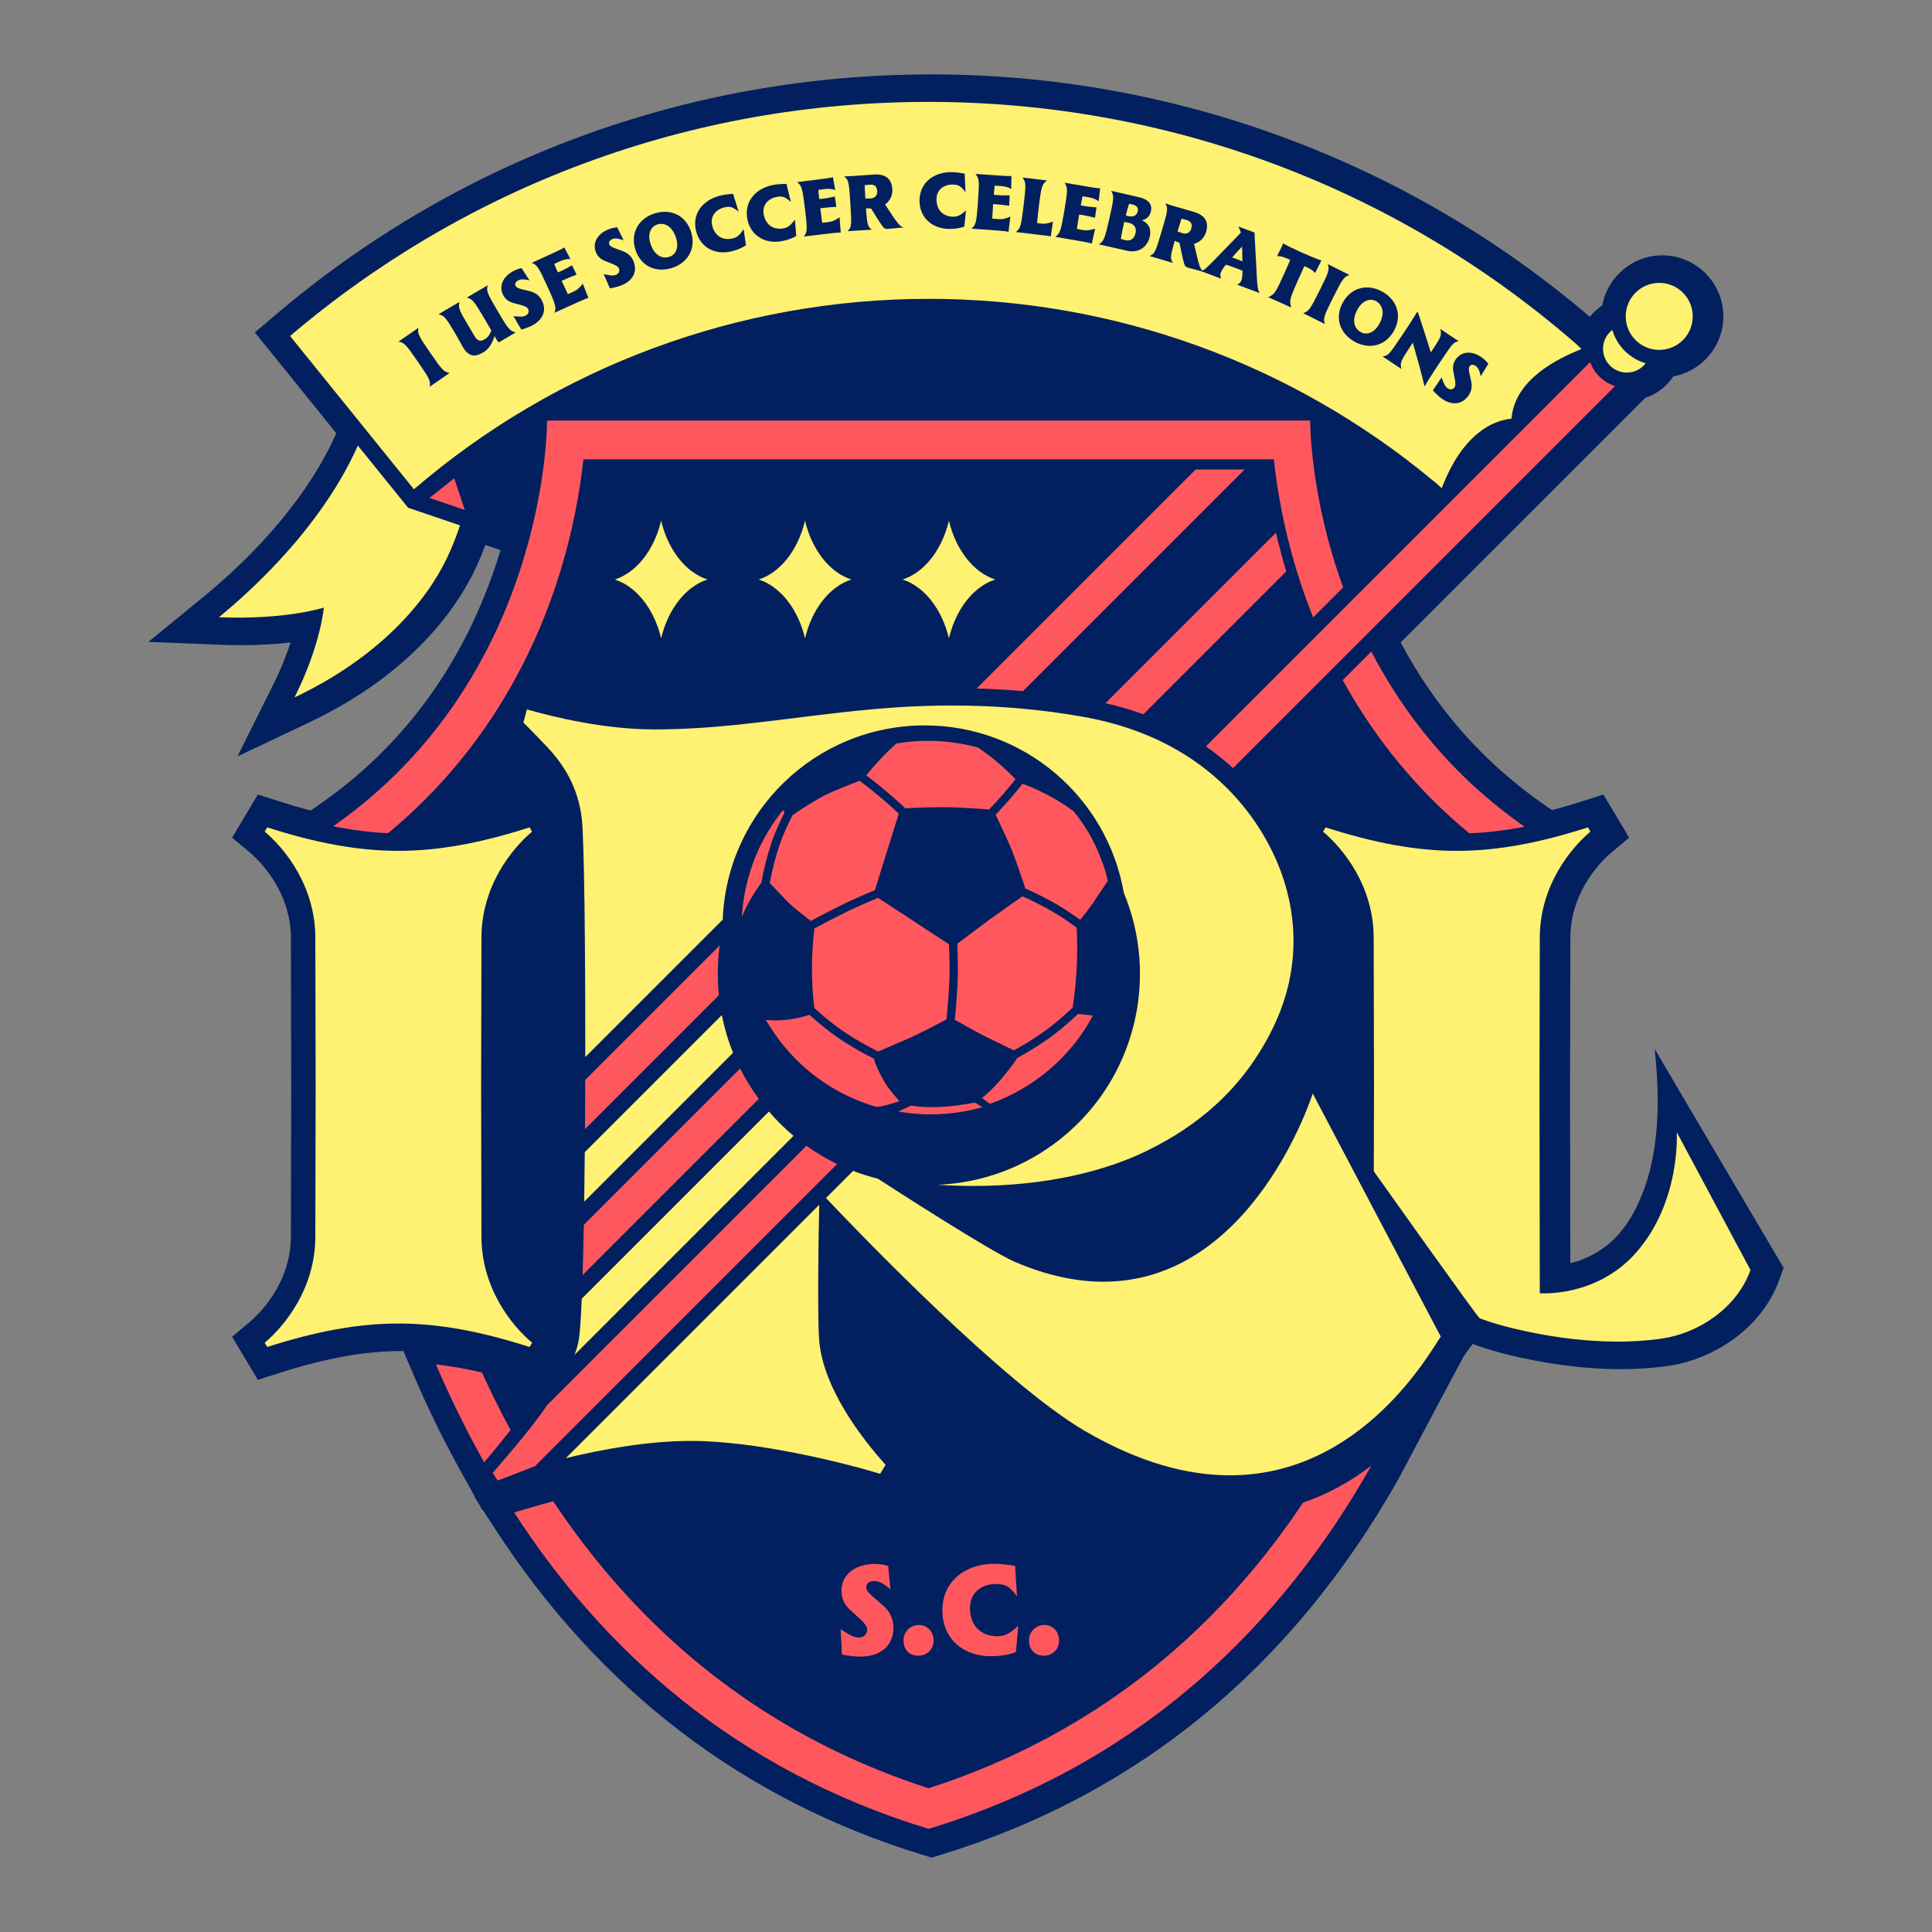 <?xml version="1.0" encoding="UTF-8"?><svg id="Layer_1" xmlns="http://www.w3.org/2000/svg" viewBox="0 0 2000 2000"><rect x="0" y="0" width="2000" height="2000" fill="#808080" stroke="none"/><defs><style>.cls-1{fill:#02205f;}.cls-2{fill:#fff171;}.cls-3{fill:#fe585e;}</style></defs><path class="cls-1" d="M1712.87,1085.88c8.18,72.91-.38,121.95-14.85,154.92-5.16,12.67-12.41,25.56-22.65,37.15-10.19,11.53-21.74,18.98-32.7,23.79-10.09,4.77-17.08,5.77-17.08,5.77-.07-47.75-.2-138.03-.3-181.99l.14-53.71c.11-42.36.21-79.79.21-100.9,0-50.1,35.22-82.27,42.29-88.21l18.53-15.59-26.62-44.64-21.56,6.91c-10.96,3.51-21.47,6.58-31.65,9.26l-8.93-6.22c-62.07-43.26-111.73-99.57-147.72-167.34l253.42-253.42c10.11-3.22,19.14-9.4,25.9-18.12l3.05-3.93c29.34-5.45,51.63-31.19,51.63-62.08,0-34.84-28.35-63.18-63.18-63.18-30.89,0-56.63,22.3-62.08,51.64l-3.92,3.04c-3.41,2.64-6.42,5.64-9.04,8.9-189.51-161.8-431.42-250.91-681.32-250.91-126.44,0-249.84,22.04-366.79,65.51-114.03,42.39-219.23,104.17-312.66,183.61l-21.17,18,84.32,104.35-.55,1.23c-20.69,46.56-53.52,86.83-77.41,112.42-22.84,24.46-44.39,43.31-58.45,54.8l-58.06,47.51,74.96,3.01c29.13,1.16,53.39-.24,72.23-2.43-4.08,12.49-9.92,27.5-18.27,44.24l-36.79,73.79,74.49-35.34c107.94-51.21,153.64-120.82,171.27-157.74,4.01-8.4,7.64-17.05,10.88-25.81l15.7,5.33c-1.04,3.45-2.12,6.93-3.26,10.45-34.54,106.45-96.15,191.26-183.12,252.06l-10.08,7.04c-10.66-2.77-21.69-5.98-33.21-9.67l-21.56-6.91-26.62,44.64,18.53,15.59c7.06,5.94,42.29,38.12,42.29,88.21,0,21.1.1,58.54.21,100.9l.14,53.58-.14,53.71c-.11,42.36-.21,79.79-.21,100.9,0,50.1-35.22,82.27-42.29,88.21l-18.54,15.6,26.64,44.63,21.56-6.91c48.78-15.63,89.17-22.92,127.09-22.93.67,0,1.34.02,2.01.02l10.69,25.01c15.12,35.38,32.34,70.38,51.2,104.04l12.1,21.6-.59.18,5.13,7.92,1.66,2.96-.61.61.84-.2,1.56,2.79.3-.36,11.67,18.03c108.97,168.42,258.56,282.57,444.61,339.27l8.31,2.53,8.31-2.53c204.21-62.24,363.96-193.18,474.79-389.18,0,0,65.09-123,67.25-126.36,1.28-2,2.23-3.52,2.86-4.41l6.83-9.33c.72.29,1.42.59,2.19.81,5.24,1.98,17.97,6.47,36.4,10.88,30.12,7.22,71.17,14.45,114.72,14.45,16.53,0,33.44-1.04,50.23-3.52,43.1-6.36,95.08-36.49,114.07-89.46l4.27-11.9-133.48-226.56Z"/><path class="cls-3" d="M1059.01,715.42l229.38-229.38h-50.65l-226.68,226.68c16.12.45,32.12,1.33,47.95,2.7Z"/><path class="cls-3" d="M1183.61,739.4l147.93-147.93c-4.19-13.93-7.74-27.34-10.67-39.98l-176.47,176.47c13.59,3.1,26.68,6.89,39.21,11.45Z"/><path class="cls-3" d="M1419.53,674.49l-29.54,29.54c33.73,61.3,77.87,114.81,130.95,158.54,18.28-.62,37.2-2.86,57.3-6.79-75.89-52.89-125.84-118.12-158.71-181.29Z"/><path class="cls-3" d="M577.3,600.14c16.26-50.41,23.44-94.68,26.61-124.68h714.75c3.16,29.99,10.34,74.26,26.61,124.68,4.28,13.26,9.01,26.24,14.1,38.99l31.04-31.04c-34.77-95.58-34.12-172.73-34.12-172.73h-789.99s2.27,263.64-221.36,419.99c19.91,4,38.68,6.39,56.76,7.16,81.23-66.95,141.55-156.79,175.61-262.37Z"/><path class="cls-3" d="M1297.88,1623.94c-89.74,107.8-202.93,184.21-336.61,227.25-133.67-43.04-246.87-119.45-336.61-227.25-18.28-21.96-35.61-45.26-51.99-69.81-16.84,4.47-30.79,8.67-40.4,11.59,91.79,141.86,227.73,266.15,429,327.5,223.9-68.24,366.93-214.38,458.3-375.95-22.38,17.05-45.96,29.84-70.62,38.21-16.11,24.05-33.13,46.91-51.07,68.47Z"/><path class="cls-3" d="M528.49,1480.41c-10.36-19.25-20.23-39.12-29.58-59.6-16.65-3.89-32.42-6.66-47.61-8.37,14.55,34.06,31.19,67.98,49.86,101.31l6.66-7.88c7.35-8.7,14.22-17.19,20.68-25.45Z"/><path class="cls-2" d="M982.32,660.77c7.33-30.56,25.59-53.59,47.93-60.86-22.34-7.27-40.61-30.3-47.93-60.86-7.33,30.56-25.59,53.59-47.93,60.86,22.34,7.27,40.61,30.3,47.93,60.86Z"/><path class="cls-2" d="M684.4,660.77c7.33-30.56,25.59-53.59,47.93-60.86-22.34-7.27-40.61-30.3-47.93-60.86-7.33,30.56-25.59,53.59-47.93,60.86,22.34,7.27,40.61,30.3,47.93,60.86Z"/><path class="cls-2" d="M833.36,660.77c7.33-30.56,25.59-53.59,47.93-60.86-22.34-7.27-40.61-30.3-47.93-60.86-7.33,30.56-25.59,53.59-47.93,60.86,22.34,7.27,40.61,30.3,47.93,60.86Z"/><path class="cls-3" d="M888.85,1695.08c-5.03,0-8.43-2.04-18.35-8.29h-.27l1.36,25.96c4.08.95,12.91,2.18,18.89,2.18,19.71,0,34.38-10.06,34.38-30.17,0-8.84-3.53-16.31-10.33-22.43l-11.01-9.51c-3.94-3.67-6.79-6.39-6.79-9.65,0-4.21,3.26-6.52,8.43-6.52,4.48,0,9.38,2.31,16.31,8.43h.27l-2.31-24.05c-3.26-1.09-8.7-2.04-14-2.04-19.3,0-34.38,10.33-34.38,28,0,7.88,3.26,14.54,9.51,20.11l9.92,8.97c4.21,4.08,7.2,7.34,7.2,10.74,0,5.3-3.67,8.29-8.83,8.29Z"/><path class="cls-3" d="M966.45,1698.2c0-9.38-6.79-16.04-15.08-16.04s-16.03,6.12-16.03,16.04,6.39,15.77,15.22,15.77,15.9-6.25,15.9-15.77Z"/><path class="cls-3" d="M1031,1639.76c9.78,0,13.45,1.9,21.47,12.23h.27l-1.9-30.99c-4.08-.68-13.05-2.18-21.47-2.18-30.17,0-53.82,18.21-53.82,48.11s21.88,47.57,49.88,47.57c12.23,0,21.74-2.31,26.23-4.35l2.45-27.05h-.14c-9.11,8.29-14,10.74-21.34,10.74-16.58,0-28.54-10.46-28.54-29.22,0-15.63,11.69-24.87,26.91-24.87Z"/><path class="cls-3" d="M1096.36,1698.2c0-9.38-6.8-16.04-15.09-16.04s-16.04,6.12-16.04,16.04,6.39,15.77,15.22,15.77,15.9-6.25,15.9-15.77Z"/><path class="cls-2" d="M304.92,721.96c89.09-42.27,136.65-100.05,157.77-144.28,5.74-12.03,10.12-23.39,13.51-33.81l-53.74-18.26-52-64.35c-21.55,48.51-54.85,90.56-82.62,120.3-23.87,25.56-46.39,45.26-61.23,57.41,69.95,2.81,108.59-10,108.59-10,0,0-2.93,38.15-30.27,92.99Z"/><polygon class="cls-3" points="481.14 527.91 470.21 495.12 444.61 515.49 481.14 527.91"/><path class="cls-2" d="M961.28,309.36c191.43,0,374.59,66.13,520.9,187.16,9.08,7.51,1.47.97,10.26,8.9,21.64-56.48,52.82-70.12,72.25-72.01,3.45-40.63,47.23-61.93,72.48-72.11-9.25-8.52-2.64-2.82-12.15-10.96-184.92-158.26-418.66-244.85-663.74-244.85-123.04,0-243.1,21.44-356.86,63.73-110.94,41.24-213.23,101.31-304.13,178.61l128.22,158.68c147.94-127.19,336.79-197.14,532.78-197.14Z"/><path class="cls-3" d="M1671.91,399.68c-11.99-3.81-21.55-13.06-25.84-24.83l-397.8,397.8c9.9,6.87,19.31,14.36,28.18,22.49l395.47-395.47Z"/><path class="cls-2" d="M276.62,856.5l-2.62,4.39c20.97,17.64,52.43,56.42,52.43,110.02,0,29.73.19,91.87.34,154.54-.15,62.66-.34,124.81-.34,154.54,0,53.59-31.47,92.37-52.43,110.02l2.62,4.39c50.81-16.28,93.68-24.27,135.79-24.29,42.11.02,84.98,8.01,135.79,24.29l2.62-4.39c-20.97-17.64-52.43-56.42-52.43-110.02,0-29.73-.19-91.87-.34-154.54.15-62.66.34-124.81.34-154.54,0-53.59,31.46-92.37,52.43-110.02l-2.62-4.39c-50.81,16.28-93.68,24.27-135.79,24.29-42.11-.02-84.98-8.01-135.79-24.29Z"/><path class="cls-2" d="M1812.1,1314.73c-14.15,39.47-53.76,65.34-91.41,70.9-63.85,9.43-128.7-4.35-154.15-10.45-21.78-5.22-34.81-10.54-34.81-10.54-1.58,0-109.59-152.16-109.59-152.16.07-27.33.15-55.28.23-87.02-.15-62.66-.34-124.81-.34-154.54,0-53.59-31.47-92.37-52.43-110.02l2.62-4.39c50.81,16.28,93.68,24.27,135.79,24.29,42.11-.02,84.98-8.01,135.79-24.29l2.62,4.39c-20.97,17.64-52.43,56.42-52.43,110.02,0,29.73-.19,91.87-.34,154.54.15,61.54.34,213.3.34,213.3,0,0,58.26,4.82,99.57-41.93,46.69-52.84,42.21-124.8,42.21-124.8l76.33,142.71Z"/><path class="cls-3" d="M834.78,1186.14l-268.24,268.24c-16.79,25.09-44.21,55.86-56.5,70.41l5.22,7.83,38.55-14.83,312.78-312.79c-11.04-5.32-21.67-11.63-31.81-18.86Z"/><path class="cls-2" d="M605.87,1094.27l142.27-142.27c4.33-111.77,96.26-201.07,209.09-201.07,103.29,0,189.04,74.84,206.14,173.24,36.39,87.38,12.77,191.73-64.65,254.12-37.93,30.57-82.95,46.37-128.15,48.2,12.71.8,25.05,1.2,36.98,1.2,76.95,0,137.51-15.84,179.17-36.13,53.68-26.14,99.99-64.56,130.59-126.54,24.02-48.66,28.23-101.15,12.14-152.57-17.9-57.19-73.84-146.13-206.46-170.1-45.6-8.24-91.5-12.02-137.52-12.02-18.56,0-37.15.62-55.75,1.8-56.54,3.61-112.94,12.69-169.45,18.42-27.58,2.8-55.38,4.53-82.87,4.53-51.04,0-102.48-12.27-131.92-20.73l-3.68,13.55c8.91,9.02,16.51,16.79,24.21,24.92,16.95,17.88,32.56,41.38,36.33,75.43,2.35,21.28,3.68,130.78,3.52,246.01Z"/><path class="cls-3" d="M605.56,1168.87l138.6-138.6c-1.73-17.19-1.42-34.49.89-51.54l-139.23,139.23c-.05,17.06-.14,34.12-.26,50.91Z"/><path class="cls-3" d="M604.34,1268c-.35,18.86-.76,36.35-1.24,51.9l182.37-182.37c-7.41-10.06-13.81-20.57-19.26-31.4l-161.87,161.87Z"/><path class="cls-2" d="M602.22,1344.42c-.81,19.1-1.76,33.45-2.86,41.19-.74,5.2-2.33,10.88-4.54,16.86l226.62-226.62c-9.04-7.57-17.54-15.99-25.46-25.19l-193.75,193.76Z"/><path class="cls-2" d="M604.74,1243.97l154.1-154.1c-5.14-12.73-8.99-25.8-11.61-39.04l-141.87,141.87c-.17,17.64-.37,34.84-.62,51.27Z"/><path class="cls-2" d="M848.08,1247.14l-262.3,262.3c38.26-9.25,85.03-17.79,129.62-17.79,68.04,0,157.79,22.51,195.74,34.04l5.58-9.35c-23.31-25.92-65.59-79.52-68.86-130.73-1.67-26.23-.6-105.62.22-138.47Z"/><path class="cls-2" d="M1142.22,1326.83c-27.47,0-57.88-6.1-91.41-20.44-26.19-11.21-129.2-77.89-141.96-86.18-8.72-2.16-17.3-4.88-25.73-8.12l-28.08,28.08c32.94,34.83,183.73,192.03,268.13,241.22,56.81,33.1,106.73,45.86,150,45.86,138.24,0,208.57-130.24,218.32-143.57l-132.55-251.72s-61.38,194.87-216.72,194.87Z"/><path class="cls-3" d="M908.89,788.49c-3.67,3.99-7.31,8.21-10.82,12.52-.46.54-.88,1.07-1.31,1.61,1.47,1.11,2.93,2.23,4.38,3.35,5.5,4.29,10.92,8.69,16.13,13.09,4.75,4.01,9.36,8.04,13.69,11.99,1.98,1.79,3.95,3.62,5.91,5.45l.32.31c.59-.04,1.18-.08,1.78-.11,11.98-.72,23.99-1.08,35.82-1.08,2.35,0,4.69.01,7.02.04,12.45.14,34.46,1.72,42.1,2.28,4.97-5.13,9.88-10.47,14.59-15.9,4.36-5.04,8.64-10.22,12.74-15.41-6.39-6.67-13.15-12.97-20.11-18.74-5.9-4.9-12.12-9.57-18.48-13.86-.06-.03-.12-.08-.19-.13l-.16-.05c-27.32-7.53-56.51-8.96-84.43-4.16-6.58,5.93-12.96,12.25-18.98,18.79Z"/><path class="cls-3" d="M1018.63,1072.22c5.35,2.7,13.32,6.58,20.06,9.85l5.35,2.58c2.31,1.11,4.24,2.04,5.55,2.66,10.62-5.76,21.05-12.27,31.02-19.34,12.44-8.85,22.44-17.95,29.83-25.01,0-.37.04-.73.1-1.09.19-1.23.39-2.57.57-3.92.13-.89.25-1.76.37-2.63.13-.91.23-1.75.33-2.57,1.37-10.67,2.32-21.3,2.82-31.61.68-13.63.66-27.4-.07-40.95-8.6-6.14-17.1-12.08-26.26-17.26-9.55-5.42-19.59-10.48-29.86-15.06-3.43,2.4-22.63,15.83-32.77,23.19-9.25,6.71-24.63,18.34-30.8,23.03l-3.87,2.93c.04,1.07.07,2.16.12,3.25.4,11.37.8,23,.24,35.1-.19,4.08-.42,8.17-.67,12.27-.58,9.44-1.34,18.85-2.25,28.01l4.86,2.73c6.78,3.82,18.13,10.21,25.33,13.86Z"/><path class="cls-3" d="M1058.5,811.33c-4.23,5.4-8.77,10.9-13.51,16.37-4.68,5.39-9.5,10.65-14.36,15.68,2.38,4.89,11.73,24.25,16.27,35.35,2.32,5.69,6.73,17.42,14.55,41.03,10.52,4.68,20.97,9.94,31.09,15.66,9.15,5.18,17.66,11.08,25.62,16.75,4.33-5.17,8.54-10.65,12.52-16.3l.7-1.02,1.66.57-1.38-.93c.33-.48.61-.89.88-1.31l.16-.23c.58-.86,1.16-1.72,1.71-2.59,2.62-4.02,10.27-15.3,12.34-18.28-2.36-10.98-3.62-14.26-7.23-23.59l-.72-1.85c-6.47-16.77-15.17-31.67-27.4-46.87-2.25-1.67-4.56-3.29-6.88-4.85-1.15-.77-2.3-1.54-3.45-2.28h0c-.86-.57-1.71-1.11-2.58-1.65l-.81-.51c-3.4-2.13-6.99-4.22-10.67-6.23-9.14-4.98-18.73-9.33-28.51-12.92Z"/><path class="cls-3" d="M788.24,913.54h.01c2.41-13.84,5.87-27.58,10.3-40.82,4.03-12.07,9.29-23.02,13.53-31.36-.43-.8-.9-1.75-1.41-2.89-.95,1.18-1.88,2.35-2.8,3.55-.48.61-.92,1.2-1.37,1.81l-.31.41c-.81,1.07-1.59,2.13-2.37,3.22-3.02,4.21-5.83,8.5-8.37,12.75-.35.57-.68,1.12-1.01,1.68l-.57.96c-.76,1.32-1.51,2.64-2.25,3.97-.46.84-.92,1.7-1.38,2.55-.85,1.64-1.7,3.28-2.52,4.94l-.23.47s-.04.07-.05.1l-.21.43c-.6,1.23-1.19,2.46-1.75,3.7-1.28,2.76-2.48,5.55-3.61,8.37-.29.7-.57,1.41-.84,2.11-.69,1.74-1.35,3.49-1.97,5.23-.26.73-.52,1.45-.76,2.18-.33.92-.63,1.81-.92,2.71-.4,1.2-.78,2.41-1.14,3.62l-.24.72c-.42,1.38-.83,2.77-1.2,4.17l-.1.4c-.27.91-.52,1.83-.74,2.77-1.34,5.07-2.48,10.26-3.39,15.45l-.06.37c-.17.99-.34,1.97-.49,2.97-.16.94-.3,1.87-.42,2.81-.2,1.24-.36,2.44-.49,3.65-.19,1.39-.33,2.75-.47,4.12-.11,1.01-.21,2.01-.29,3-.06.6-.1,1.16-.14,1.72l-.03.36c-.06.81-.13,1.62-.17,2.43-.03.34-.05.68-.07,1,1.01-2.44,2.08-4.86,3.21-7.25,4.23-8.99,9.97-18.51,17.06-28.31l.05-.06Z"/><path class="cls-3" d="M817.35,935.39c4.62,4.4,9.33,8.06,13.88,11.61l3.29,2.58c.58.45,1.05.82,1.51,1.2l.67.52c.73.59,1.45,1.15,2.17,1.7.16.13.32.25.47.37,11.29-6.14,22.77-12.06,34.17-17.62,10.1-4.93,19.95-9.11,29.48-13.15l.67,1.53-.66-1.54,2.64-1.11,24.78-79.23c-6.09-5.7-12.38-11.29-18.69-16.63-7.13-6.02-14.45-11.85-21.75-17.34l-1.55.59c-6.76,2.54-24.7,9.29-35.49,14.87-6.85,3.55-15.76,9.14-20.47,12.16-3.25,2.08-6.2,4-8.44,5.51-.84.56-1.59,1.06-2.2,1.49-.55.37-1,.67-1.33.91l-.21.4c-4.44,8.69-9.55,19.24-13.56,31.24-3.81,11.4-6.88,23.14-9.11,34.9-.26,1.3-.51,2.6-.73,3.89.16.15.32.31.49.47.65.63,1.31,1.31,2.08,2.12,1.44,1.48,3.28,3.44,5.68,5.97,4.34,4.6,9.04,9.58,12.22,12.6Z"/><path class="cls-3" d="M1016.97,1146.17c-.87-.54-1.97-1.21-3.35-2.06-1.87-1.15-3.63-2.24-4.47-2.75-3.05.61-16.64,3.2-30.59,4.22-19.41,1.43-32.17-.38-35.44-1.06-2.05.98-8.3,3.95-13.27,6.04,28.23,5.16,58.15,3.65,87.12-4.39Z"/><path class="cls-3" d="M1024.77,1142.59c.26-.09.53-.18.79-.28l1.69-.61c.11-.03.22-.08.33-.12.73-.27,1.42-.52,2.09-.78l2.11-.81c.73-.28,1.47-.58,2.2-.88l.35-.13c.66-.28,1.46-.62,2.26-.97,16.31-6.95,31.63-16.17,45.55-27.38,20.43-16.47,36.98-36.43,49.2-59.37l-14.91-1.6c-.16-.02-.32-.04-.48-.07-7.51,7.15-17.66,16.37-30.37,25.4-10.44,7.42-21.47,14.28-32.8,20.38-2.96,5.8-15.24,20.37-16.66,22.06-8.32,9.83-16.24,16.51-19.62,19.31.77.54,1.76,1.26,3.05,2.2,1.7,1.24,4.15,3.03,5.22,3.65Z"/><path class="cls-3" d="M901.63,1144.13c1.03.33,2.08.66,3.15.98l.48-.4.79.78c.47.14.94.28,1.42.41,2.69-.39,5.57-.88,8.55-1.48,1.98-.4,7.01-1.95,11.05-3.2,1.45-.45,2.82-.87,3.99-1.22-.2-.23-.42-.49-.65-.75-3.3-3.82-9.45-10.92-13-16.38-3.78-5.81-11.36-20.07-12.71-26.94-9.38-4.57-19.55-10.32-30.25-17.09-14.75-9.33-27.21-19.94-36.54-28.29-6.54,2.13-13.39,3.71-20.32,4.7-2.81.4-5.77.7-8.81.91-.88.06-1.79.11-2.7.15-.26.02-.42.03-.58.03-.69.03-1.46.04-2.22.04-1.7.04-6.19-.23-9.8-.46-.28-.02-.56-.04-.82-.05,1.83,3.02,5.4,8.49,8.74,13.47l3.08,4.36c.33.46.53.75.74,1.03l1.56,2.08c.42.56.84,1.1,1.27,1.65.33.43.58.76.84,1.07.5.67.95,1.22,1.4,1.78.28.35.53.66.78.95,22.8,27.96,52.76,48.89,86.67,60.56l3.9,1.31Z"/><path class="cls-3" d="M908.94,929.44c-.86.37-1.72.74-2.58,1.1-9.4,3.98-19.13,8.09-29.08,12.96-11.43,5.57-22.93,11.5-34.2,17.65-1.71,13.92-2.56,27.95-2.54,41.74,0,12,.64,24.05,1.89,35.81l.51,4.55c.01.1.03.2.03.3,2.44,2.2,4.98,4.45,7.64,6.72,9.79,8.43,19.09,15.4,28.42,21.3,4.29,2.71,8.21,5.09,11.99,7.27,6.37,3.7,12.49,6.98,18.2,9.74h0c.56-.27,1.2-.57,1.95-.92,2.97-1.37,7.66-3.41,16.18-7.04,5.71-2.43,11.61-4.93,15.83-6.85,9.12-4.13,23.39-11.57,31.06-15.56l2-1.04c1.52-.79,2.67-1.39,3.56-1.84,1.32-13.12,2.31-26.69,2.94-40.37.55-11.83.15-23.31-.24-34.4l-.11-3.02-73.47-48.11Z"/><path class="cls-2" d="M1684.16,385.71c7.95,0,14.94-3.82,19.47-9.65-16.62-4.81-29.73-17.91-34.54-34.54-5.83,4.52-9.65,11.52-9.65,19.47,0,13.65,11.07,24.72,24.72,24.72Z"/><circle class="cls-2" cx="1717.63" cy="327.52" r="34.69"/><path class="cls-1" d="M444.82,400.13c.95-5.83.2-7.65-12.29-25.73-12.48-18.08-14.01-19.56-19.8-20.74l-.09-.14,20.41-14.1.09.14c-.95,5.83-.1,7.79,12.38,25.87,12.49,18.08,13.92,19.42,19.71,20.6l.09.14-20.42,14.1-.09-.14Z"/><path class="cls-1" d="M475.59,312.57l.08.14c-1.36,5.75-.66,7.76,8.63,23.52l6.53,11.08c3.52,5.97,6.55,6.51,10.94,3.92,4.03-2.38,5.72-6.09,6.86-9.09-1.84-3.28-4.13-7.17-6.93-11.92-11.16-18.92-12.58-20.51-18.27-22.1l-.08-.14,21.37-12.6.08.14c-1.36,5.75-.66,7.76,10.5,26.68,10.73,18.21,12.05,19.95,18.25,21.92l.08.14-16.55,9.76c-.79.47-1.53.03-2.55-1.7-.59-1.01-1.44-2.45-2.59-4.39-2.74,8.5-6.49,13.82-11.75,16.92-8.78,5.18-15.12,4.45-21.23-5.91-.93-1.58-2.81-5.42-7.99-14.2-9.59-16.26-11.08-17.81-16.77-19.4l-.08-.14,21.44-12.64Z"/><path class="cls-1" d="M531.6,327.4l.15-.08c7.18.63,9.61.79,12.36-.62,2.82-1.45,3.99-4.12,2.5-7.02-.96-1.86-3.51-2.8-6.96-3.85l-7.94-2.12c-4.99-1.29-8.64-4.01-10.86-8.32-4.97-9.66.38-19.55,10.93-24.97,2.9-1.49,6.14-2.5,8.22-2.82l8.03,12.5-.15.08c-5.51-1.4-8.83-1.28-11.28-.02-2.82,1.45-3.96,3.63-2.77,5.94.92,1.78,3.24,2.47,6.43,3.36l8.69,2.11c5.43,1.43,9.47,4.53,11.95,9.36,5.65,11,.45,20.62-10.32,26.16-3.27,1.68-8.44,3.49-10.94,4.12l-8.04-13.81Z"/><path class="cls-1" d="M574.04,323.6c1.88-5.54,1.54-7.5-7.57-27.49-9.11-20-10.43-21.69-15.84-23.91l-.07-.15c25.47-11.6,31.56-14.37,33.48-15.8l.15-.07,6.22,11.85-.15.07c-3.81-.1-6.94.68-11.5,2.76-1.82.83-3.5,1.59-4.98,2.36.88,2.35,2.12,5.27,3.72,8.77.91-.42,2.01-.82,3.15-1.34,3.27-1.49,7.15-3.44,11.48-6.05l4.73,9.78c-6.71,2.41-11.57,4.63-15.45,6.39,2.7,5.93,4.82,10.38,6.42,13.69,1.63-.65,3.46-1.48,5.51-2.42,4.87-2.22,7.01-4.76,9.83-8.24l.15-.07,5.82,14.61-.15.07c-2.34.51-10.02,4.01-26.82,11.66-2.51,1.14-5.17,2.35-8.06,3.67l-.07-.15Z"/><path class="cls-1" d="M624.93,283.85l.16-.06c7.07,1.44,9.46,1.88,12.36.78,2.97-1.12,4.43-3.64,3.28-6.69-.74-1.95-3.17-3.18-6.48-4.61l-7.65-3c-4.81-1.85-8.13-4.97-9.84-9.5-3.84-10.16,2.59-19.38,13.7-23.58,3.05-1.15,6.38-1.79,8.49-1.87l6.56,13.34-.16.06c-5.32-2.01-8.63-2.28-11.21-1.3-2.97,1.12-4.34,3.16-3.43,5.58.71,1.88,2.94,2.82,6.01,4.07l8.4,3.08c5.24,2.04,8.9,5.57,10.82,10.65,4.37,11.57-1.89,20.54-13.22,24.83-3.44,1.3-8.79,2.51-11.34,2.85l-6.42-14.64Z"/><path class="cls-1" d="M657.71,258.22c-5.5-17.63,3.93-32.3,20.04-37.32,16.19-5.05,32.18,1.6,37.68,19.23,5.5,17.63-3.85,32.27-20.04,37.32-16.11,5.03-32.18-1.6-37.68-19.23ZM699.88,246.37c-3.63-11.65-11.52-16.45-19.5-13.96-6.7,2.09-10.2,9.66-7.12,19.55,3.63,11.64,11.52,16.45,19.58,13.93,6.78-2.12,10.12-9.64,7.04-19.53Z"/><path class="cls-1" d="M745.77,202.45c5.04-1.21,10.61-1.61,13.15-1.79l5.6,18.25-.16.04c-6.28-5.02-8.75-5.63-14.6-4.22-9.1,2.19-14.75,9.4-12.5,18.74,2.7,11.21,11.36,15.74,21.27,13.35,4.39-1.06,6.96-3.22,11.2-9.49l.08-.02,2.43,16.52c-2.39,1.87-7.74,4.62-15.05,6.38-16.73,4.03-32.47-3.86-36.67-21.25-4.31-17.87,7.2-32.17,25.24-36.51Z"/><path class="cls-1" d="M800.93,191.36c5.1-.91,10.69-.98,13.23-1.01l4.51,18.55-.17.03c-5.97-5.38-8.4-6.14-14.32-5.08-9.21,1.65-15.28,8.51-13.59,17.97,2.03,11.35,10.41,16.39,20.44,14.59,4.44-.8,7.14-2.81,11.75-8.81h.08s1.45,16.62,1.45,16.62c-2.49,1.72-8,4.15-15.41,5.48-16.95,3.04-32.19-5.78-35.35-23.38-3.24-18.1,9.1-31.68,27.36-34.96Z"/><path class="cls-1" d="M832.26,244.7c3.46-4.72,3.73-6.68,1.06-28.49-2.67-21.81-3.42-23.82-7.92-27.56l-.02-.17c27.78-3.4,34.41-4.21,36.67-4.99l.17-.02,2.37,13.18-.17.02c-3.6-1.24-6.82-1.44-11.8-.83-1.99.24-3.82.47-5.46.75.14,2.51.44,5.67.91,9.48.99-.12,2.16-.18,3.41-.33,3.57-.44,7.86-1.13,12.76-2.32l1.57,10.75c-7.12.28-12.43.93-16.66,1.45.79,6.47,1.47,11.35,2,14.99,1.75-.13,3.74-.37,5.98-.65,5.31-.65,8.12-2.42,11.85-4.9l.17-.02,1.16,15.68-.17.02c-2.38-.21-10.76.81-29.08,3.05-2.74.33-5.64.69-8.79,1.08l-.02-.17Z"/><path class="cls-1" d="M877.57,239.14c4.01-4.1,4.17-5.54,2.73-28.38-1.44-22.85-1.87-24.41-6.28-27.98v-.18c3.58-.06,6-.21,12.09-.59,5.59-.35,8.83-.72,18.5-1.32,12.51-.79,18.47,4.78,19.12,15.12.42,6.75-2.65,12.39-7.45,15.87,13.46,21,15.41,22.64,18.98,23.58v.17c-5.32.42-10.55,1.17-16.63,1.55-2.17.14-3.38-.54-4.76-2.38-2.91-3.75-7.4-11.17-12.15-18.82-2.01.04-3.77-.01-5.28-.17,1.17,17.25,1.85,18.72,5.9,21.98v.17s-24.75,1.56-24.75,1.56v-.17ZM901.31,205.42c4.42-.28,7.08-3.21,6.8-7.71-.29-4.67-2.78-6.86-7.95-6.53-1.42.09-3.08.28-5.08.49.19,4.34.39,8.93.7,13.85,2.18.03,4.35-.02,5.52-.1Z"/><path class="cls-1" d="M985.45,178.2c5.18.09,10.68,1.1,13.18,1.55l.86,19.06h-.17c-4.82-6.43-7.06-7.64-13.07-7.74-9.35-.15-16.63,5.41-16.79,15.01-.19,11.53,7.06,18.08,17.25,18.25,4.51.07,7.54-1.38,13.22-6.38h.08s-1.78,16.6-1.78,16.6c-2.78,1.21-8.65,2.53-16.17,2.41-17.21-.28-30.47-11.87-30.18-29.74.3-18.38,15.02-29.33,33.57-29.03Z"/><path class="cls-1" d="M1005.9,236.54c4.3-3.97,4.94-5.85,6.49-27.76,1.56-21.92,1.2-24.03-2.49-28.57v-.17c27.93,1.98,34.59,2.46,36.96,2.12h.17s-.2,13.4-.2,13.4h-.17c-3.3-1.92-6.42-2.73-11.42-3.08-2-.14-3.83-.27-5.51-.31-.35,2.49-.65,5.65-.92,9.48,1,.07,2.16.24,3.41.33,3.58.25,7.93.4,12.97.17l-.52,10.85c-7.04-1.09-12.37-1.46-16.62-1.77-.46,6.5-.73,11.42-.9,15.09,1.74.21,3.74.35,5.99.51,5.33.38,8.43-.82,12.58-2.54h.17s-1.86,15.62-1.86,15.62h-.17c-2.3-.68-10.72-1.28-29.13-2.58-2.75-.2-5.67-.4-8.84-.63v-.17Z"/><path class="cls-1" d="M1051.8,240.03c4.58-3.74,5.22-5.6,7.85-27.42,2.63-21.82,2.46-23.95-1.09-28.67l.02-.17,25.14,3.03-.02.17c-4.91,3.7-5.74,5.71-8.37,27.53-.86,7.14-1.42,12.46-1.72,16.38.99.2,2.15.34,3.48.5,5.31.64,8.38-.42,12.77-1.91l.17.02-2.27,15.3c-1.12-.47-3.44-.75-8.1-1.23-1.82-.22-4.07-.49-6.72-.81l-21.16-2.55.02-.17Z"/><path class="cls-1" d="M1092.63,245.04c4.67-3.53,5.49-5.34,9.17-27,3.69-21.66,3.54-23.8.31-28.68l.03-.16c27.59,4.7,34.18,5.82,36.57,5.72l.16.03-1.5,13.3-.17-.03c-3.09-2.22-6.13-3.33-11.07-4.17-1.98-.34-3.79-.65-5.45-.84-.58,2.44-1.2,5.56-1.84,9.35.99.17,2.12.45,3.36.66,3.54.6,7.85,1.17,12.89,1.43l-1.58,10.75c-6.9-1.77-12.17-2.67-16.37-3.38-1.09,6.42-1.84,11.3-2.37,14.94,1.72.38,3.69.71,5.92,1.09,5.27.9,8.47,0,12.76-1.3l.17.03-3.38,15.36-.17-.03c-2.22-.89-10.54-2.3-28.74-5.4-2.72-.46-5.6-.95-8.73-1.49l.03-.16Z"/><path class="cls-1" d="M1137.73,252.78c4.94-3.24,5.78-5.02,10.67-26.44,4.9-21.42,4.95-23.55,1.91-28.61l.04-.16,29.16,6.66c9.94,2.27,13.46,7.87,11.91,14.63-1.19,5.21-4.63,8.28-9.28,9.11,7.41,3.58,9.86,9.37,8.11,17.02-2.68,11.73-12.64,17.08-23.39,14.62l-29.16-6.66.04-.16ZM1163.61,230.67c-1.75,7.66-2.76,12.82-3.29,16.64,1.67.55,3.45,1.04,4.34,1.25,5.78,1.32,9.46-1.27,10.87-7.46,1.27-5.54-1.67-9.21-6.72-10.36-1.22-.28-3.01-.69-4.99-1.05-.07.33-.15.65-.22.98ZM1168.59,223.84c4.48,1.02,8.25-.86,9.2-5.01.87-3.83-.91-6.12-5.8-7.24-.9-.2-1.89-.35-3.21-.56-1,2.86-2.07,6.81-3.32,11.92,1.26.46,2.32.7,3.14.89Z"/><path class="cls-1" d="M1190.27,264.9c5.18-2.47,5.83-3.76,12.35-25.71,6.53-21.95,6.66-23.57,3.75-28.45l.05-.15c3.4,1.18,5.72,1.88,11.57,3.61,5.37,1.6,8.54,2.36,17.83,5.12,12.02,3.57,15.69,10.86,12.74,20.79-1.93,6.49-6.76,10.72-12.47,12.34,5.4,24.36,6.66,26.57,9.69,28.69l-.05.16c-5.15-1.44-10.32-2.54-16.17-4.28-2.08-.62-2.99-1.67-3.64-3.87-1.45-4.53-3.1-13.04-4.93-21.87-1.9-.65-3.53-1.31-4.9-1.98-4.85,16.61-4.72,18.22-2.03,22.68l-.05.16-23.79-7.07.05-.16ZM1224.19,241.42c4.25,1.26,7.75-.57,9.04-4.9,1.33-4.49-.24-7.4-5.21-8.87-1.36-.4-2.99-.8-4.93-1.29-1.32,4.14-2.71,8.52-4.11,13.25,2.03.78,4.09,1.48,5.22,1.81Z"/><path class="cls-1" d="M1243.32,280.53c3.5-1.01,4.29-1.43,23.68-21.57,11.21-11.6,15.55-16.05,17.58-18.14-.62-1.93-1.37-3.73-2.61-6.15l.06-.16,16.83,6.29c-.27,1.68-.06,3.73,1.41,30.59,1.35,27.9,1.62,28.36,3.72,31.82l-.06.16-23.09-8.64.06-.16c2.05-1.2,3.38-2.13,4.23-4.4.73-1.96,1.05-4.96,1.13-9.93-2.32-.96-4.9-1.92-7.8-3.01-3.52-1.32-6.58-2.46-9.4-3.25-2.96,3.62-4.53,6.16-5.27,8.11-.88,2.35-.51,4,.2,6.14l-.06.16-20.67-7.73.06-.16ZM1281.61,268.79c1.57.59,3.13,1.17,4.54,1.7,0-2.14-.07-4.58-.16-7.2-.13-2.99-.19-5.69-.18-8.1-1.51,1.66-3.3,3.58-5.53,5.96-1.79,1.92-3.33,3.66-4.74,5.28,1.85.78,3.89,1.54,6.08,2.36Z"/><path class="cls-1" d="M1312.98,307.55c6.2-2.63,7.79-4.94,16.13-23.63,3.03-6.79,5.11-11.44,6.57-14.91-7.48-3.34-9.21-3.75-13.45-3.9l-.15-.07,6.42-13.15.15.06c1.11,1.41,16.18,8.23,18.62,9.32,2.59,1.16,18.65,8.24,20.52,8.16l.15.07-6.49,13.11-.15-.07c-2.48-2.85-4.02-3.9-11.04-7.04-1.61,3.4-3.69,8.05-6.72,14.84-8.45,18.92-9.05,21.49-6.82,27.79l-.07.15-23.73-10.59.07-.15Z"/><path class="cls-1" d="M1349.27,324.11c5.57-1.98,6.8-3.51,16.65-23.16,9.84-19.65,10.4-21.7,8.65-27.35l.08-.15,22.19,11.12-.08.15c-5.57,1.98-6.88,3.66-16.72,23.31s-10.33,21.55-8.58,27.2l-.08.15-22.19-11.12.08-.15Z"/><path class="cls-1" d="M1390.27,312.83c9.15-16.04,26.31-19.14,40.97-10.77,14.73,8.41,20.76,24.64,11.61,40.68-9.15,16.04-26.24,19.18-40.97,10.77-14.66-8.37-20.76-24.64-11.61-40.68ZM1427.67,335.61c6.05-10.6,4.19-19.64-3.07-23.78-6.09-3.48-14.02-.88-19.16,8.12-6.05,10.6-4.19,19.64,3.14,23.82,6.17,3.52,13.95.84,19.08-8.16Z"/><path class="cls-1" d="M1431.44,368.91c5.79-.86,6.44-1.53,19.38-20.92l5.7-8.55c3.06-4.59,6.05-9.22,10.4-16.36l1,.46c3.8,11.17,9.08,27.95,13.25,41.27.6-.9,1.2-1.81,1.81-2.71,8.81-13.21,9.55-15.22,8.09-21.32l.09-.14,18.77,12.52-.09.14c-5.26,1.11-6.05,1.99-18.98,21.39-10.34,15.5-13.42,20.57-15.76,24.84l-.65-.23c-2.15-9.87-7.46-29.17-11.93-44.61-.77,1.3-1.74,2.76-2.8,4.36-9.74,14.6-10.57,16.75-9.02,22.71l-.09.14-19.25-12.84.09-.14Z"/><path class="cls-1" d="M1492.23,390.81l.13.1c2.57,6.73,3.49,8.99,5.97,10.85,2.54,1.9,5.45,1.79,7.4-.82,1.25-1.67.99-4.38.42-7.94l-1.57-8.07c-1.02-5.05-.17-9.53,2.74-13.4,6.52-8.69,17.75-8.21,27.24-1.09,2.61,1.96,4.93,4.43,6.14,6.17l-7.74,12.69-.13-.1c-1.16-5.57-2.71-8.51-4.92-10.16-2.54-1.91-5-1.97-6.55.1-1.2,1.6-.8,3.99-.22,7.25l1.91,8.74c1.09,5.51.07,10.5-3.19,14.84-7.42,9.89-18.35,9.43-28.05,2.16-2.94-2.21-6.83-6.07-8.49-8.04l8.91-13.27Z"/></svg>